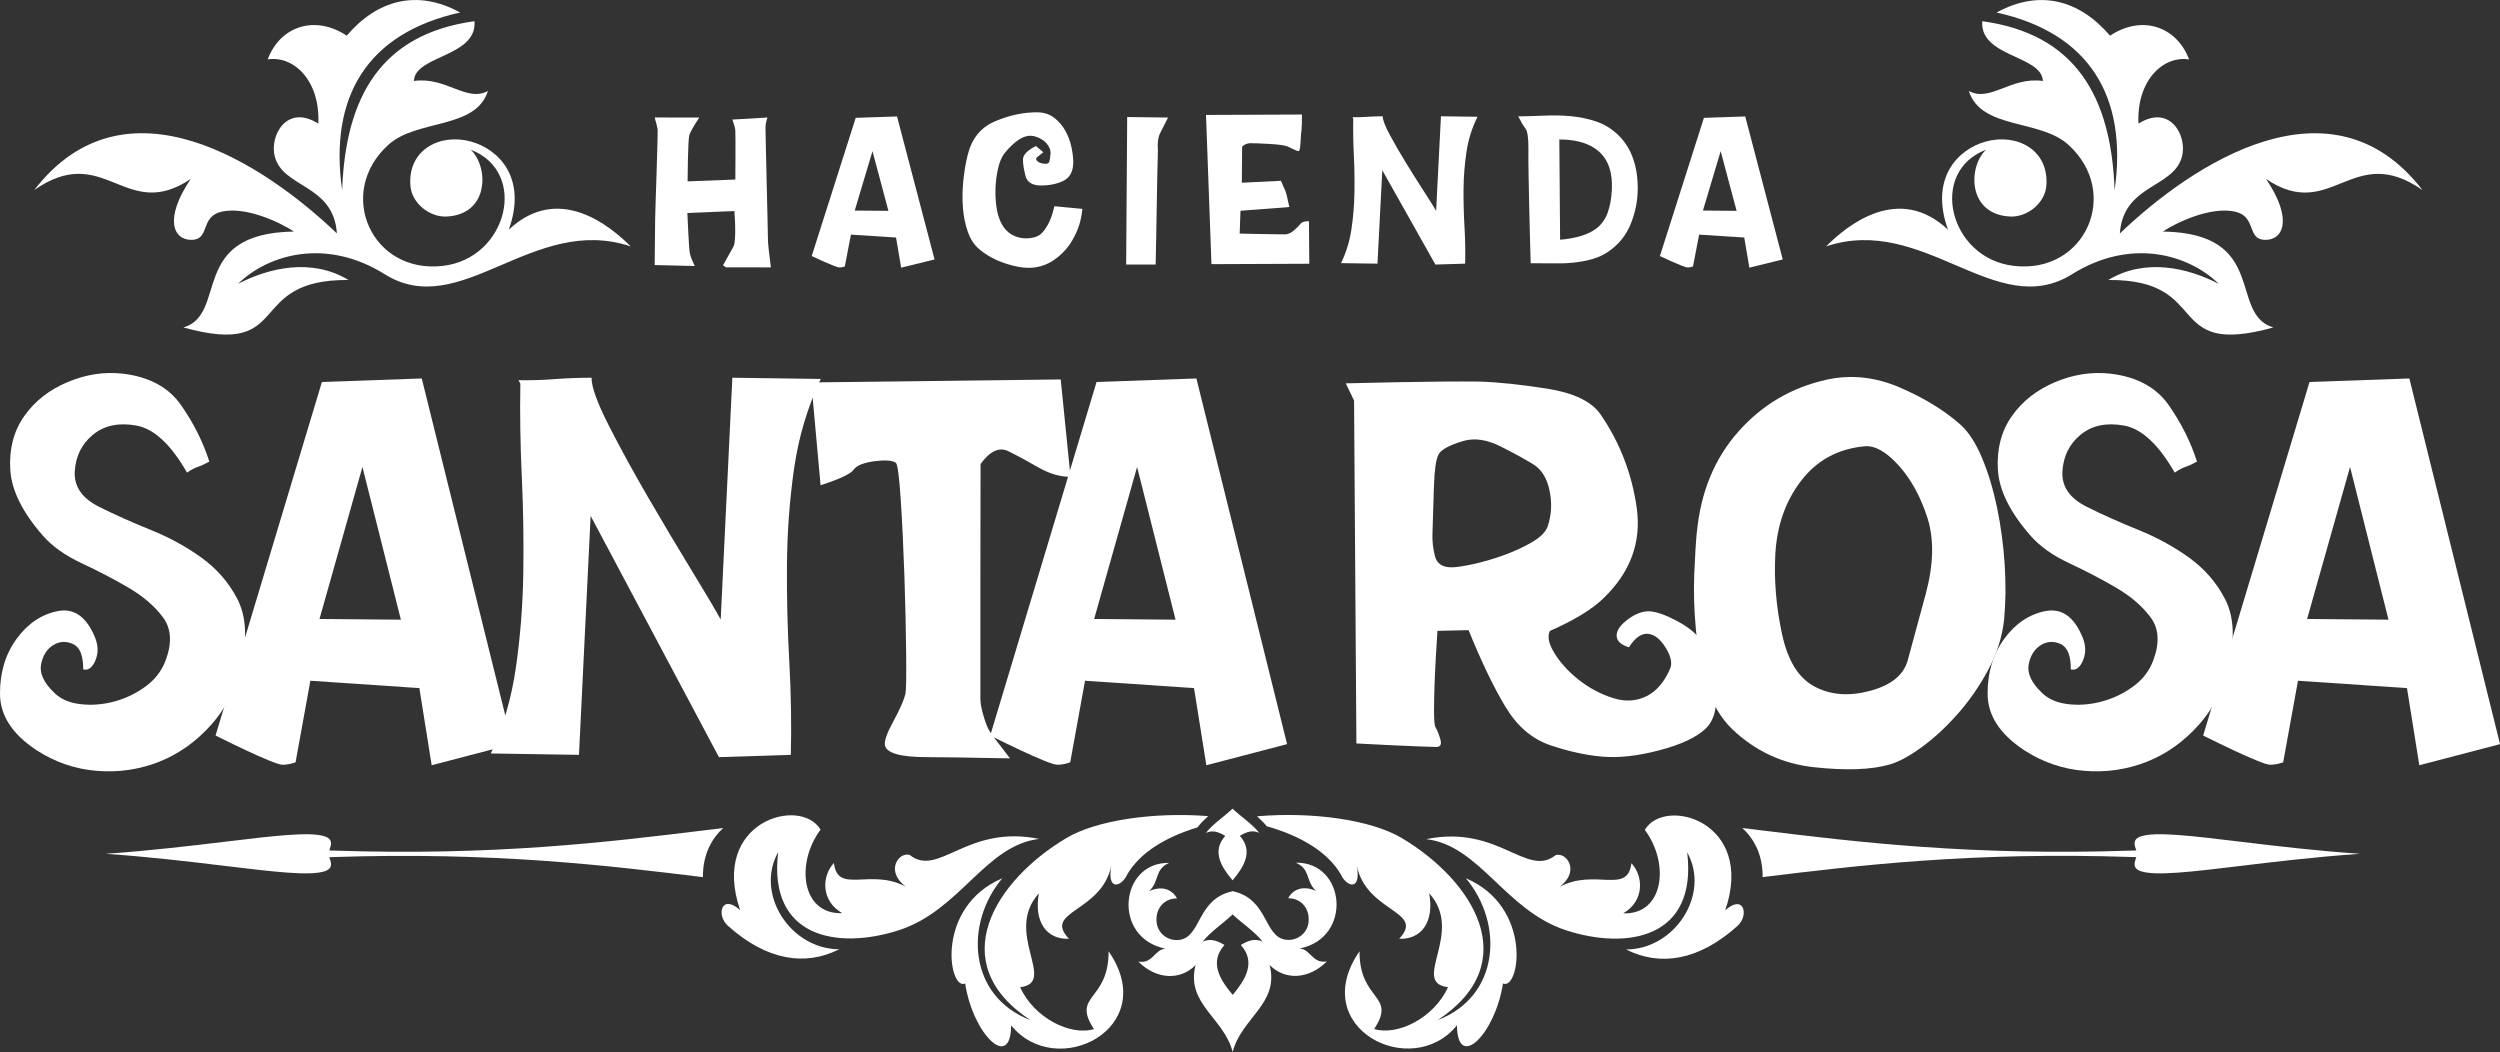 <?xml version="1.0" encoding="UTF-8"?> <svg xmlns="http://www.w3.org/2000/svg" id="Capa_2" data-name="Capa 2" viewBox="0 0 611.21 257.22"><rect x="0" y="0" width="611.21" height="257.22" fill="#333333" stroke="none"/><defs><style> .cls-1 { fill-rule: evenodd; } .cls-1, .cls-2 { fill: #fff; stroke-width: 0px; } </style></defs><g id="Capa_1-2" data-name="Capa 1"><g><g><path class="cls-2" d="M30.06,91.36c6.43.77,11.17,3.34,14.22,7.71,3.05,4.37,5.35,8.96,6.9,13.77-1.06.6-1.97,1.02-2.73,1.27-.76.24-1.67.72-2.72,1.44-3.96-6.9-8.09-10.74-12.39-11.51s-7.83-.04-10.58,2.21c-2.75,2.25-4.25,5.23-4.48,8.96-.23,3.72,1.77,6.63,6,8.72,3.77,1.89,7.95,3.76,12.53,5.61,4.58,1.85,8.75,4.12,12.49,6.83,3.74,2.71,6.64,6.05,8.71,10.03,2.06,3.98,2.46,9.02,1.18,15.12-1.3,6.24-3.8,11.45-7.51,15.62-3.7,4.17-7.97,7.2-12.8,9.11-4.83,1.9-9.9,2.64-15.21,2.21-5.32-.43-10.24-2.12-14.77-5.07C3,179.49.03,174.92,0,169.66c-.03-5.26,1.33-9.75,4.07-13.49,2.74-3.74,6.1-5.99,10.07-6.77,3.97-.77,7,1.37,9.09,6.44.81,2.01.84,3.89.08,5.65-.76,1.76-1.75,2.49-2.97,2.17.03-3.38-.81-5.45-2.5-6.21s-3.31-.67-4.84.28c-1.53.95-2.52,2.5-2.95,4.66-.43,2.16.62,4.48,3.17,6.94,1.55,1.55,3.65,2.48,6.33,2.81,2.67.33,5.4.14,8.18-.58,2.78-.71,5.36-1.93,7.73-3.63,2.37-1.7,4.05-3.84,5.02-6.42,1.63-4.32,1.41-7.86-.65-10.61-2.06-2.75-4.89-5.17-8.48-7.26-3.59-2.09-7.4-4.08-11.41-5.95-4.02-1.88-7.16-4.12-9.44-6.72-5.05-5.76-7.71-11.16-7.99-16.2-.29-5.04.85-9.39,3.42-13.04,2.56-3.65,6.09-6.42,10.58-8.31,4.49-1.89,9.01-2.58,13.57-2.06Z"></path><path class="cls-2" d="M125.27,181.93l-19.73,5.16-3.01-18.86-26.65-1.8-3.62,19.94c-1.11.4-2.17.6-3.17.6-.54,0-1.69-.37-3.46-1.1s-3.61-1.55-5.53-2.45c-1.92-.9-4.39-2.1-7.4-3.59l26-86.44,24.41-.86,22.17,89.41ZM88.61,114.17l-10.5,37.16,19.9.17-9.4-37.34Z"></path><path class="cls-2" d="M200.66,92.65c-3.26,6.96-5.43,14.29-6.53,21.98-1.1,7.69-1.67,15.5-1.73,23.42-.06,7.92.13,15.82.57,23.69.43,7.88.56,15.48.37,22.81l-17.57.56-31.37-58.99-2.85,58.43-21.56-.34c3.01-6.47,5.06-13.48,6.14-21.01,1.08-7.53,1.69-15.24,1.81-23.12.12-7.88,0-15.75-.37-23.63-.37-7.88-.48-15.42-.35-22.64l-.45-.86c2.85.06,5.8-.03,8.85-.26,3.05-.23,6.06-.34,9.01-.34-.03,2.21,1.36,6.06,4.15,11.56,2.79,5.5,6,11.36,9.62,17.59,3.62,6.23,7.16,12.17,10.62,17.83,3.46,5.66,5.85,9.7,7.18,12.14l2.85-59.12,21.6.3Z"></path><path class="cls-2" d="M259.33,92.78l2.4,23.8c-2.58,0-5.19-.77-7.85-2.3-2.66-1.53-5.11-2.86-7.36-3.97-2.22-1.09-4.49-.04-6.79,3.14-.03,11.6-.04,20.92-.04,27.97v29.47c0,1.03.26,2.41.77,4.15.51,1.73.99,2.94,1.42,3.63.43.72,2.12,2.96,5.05,6.74-10.25-.2-17.01-.3-20.26-.3-6.62,0-10.06-1-10.33-3.01-.16-1,.54-2.94,2.11-5.82,1.57-2.88,2.55-5.1,2.93-6.68.16-.77.22-4.09.16-9.95-.05-5.86-.2-12.18-.43-18.97-.23-6.79-.53-13-.9-18.62-.37-5.63-.77-8.6-1.2-8.92-.9-.6-2.66-.72-5.29-.37-2.63.36-4.31,1.05-5.04,2.08-.73,1.03-3.42,2.29-8.06,3.78l-2.28-25.13,60.99-.73Z"></path><path class="cls-2" d="M314.66,181.93l-19.73,5.16-3.01-18.86-26.65-1.8-3.62,19.94c-1.11.4-2.17.6-3.17.6-.54,0-1.69-.37-3.46-1.1s-3.61-1.55-5.53-2.45c-1.92-.9-4.39-2.1-7.4-3.59l26-86.44,24.41-.86,22.17,89.41ZM278,114.17l-10.5,37.16,19.9.17-9.4-37.34Z"></path><path class="cls-2" d="M331.05,97.93l-2.03-4.21c5.02-.11,9.27-.21,12.77-.28,3.5-.07,7.09-.12,10.78-.15s6.71-.03,9.07,0c4.64.14,10.18.72,16.64,1.74,6.45,1.02,10.78,3.09,12.98,6.21,4.75,6.9,7.71,14.54,8.89,22.92,1.18,8.38-1.53,15.75-8.12,22.1-2.85,2.75-7.22,5.41-13.1,7.99-.68,1.32-.31,3.14,1.12,5.46,1.42,2.32,3.39,4.48,5.9,6.47,2.51,1.99,5.29,3.48,8.36,4.47,3.07.99,5.9.8,8.5-.58,2.33-1.26,4.18-3.48,5.53-6.66.54-1.32.16-3.02-1.14-5.11-1.3-2.09-2.75-3.21-4.35-3.35-1.63-.09-3.16,1.02-4.6,3.31-2.01-.63-3.01-1.59-3.01-2.88s.92-2.58,2.74-3.95c1.83-1.37,3.6-2.03,5.31-1.98,1.71.09,4.02.92,6.94,2.49,2.91,1.58,5.02,3.41,6.33,5.5,1.27,2.09,2.22,5.56,2.83,10.42.61,4.85-.23,8.31-2.5,10.38-2.3,2.12-6.07,3.86-11.31,5.22-5.23,1.36-9.83,1.87-13.79,1.53-3.99-.34-8.22-1.27-12.69-2.77-4.48-1.5-8.14-4.62-10.99-9.34-2.85-4.7-5.87-10.97-9.07-18.82l-7.61.17c-.3,4.61-.51,8.33-.63,11.17-.12,2.84-.19,5.51-.2,8.01-.01,2.51.1,3.96.35,4.36.49.86.89,1.88,1.22,3.07.32,1.19-.03,1.78-1.06,1.78-.54,0-1.86-.04-3.95-.13-2.09-.09-4.28-.18-6.59-.28-2.3-.1-5.29-.25-8.95-.45l-.57-83.82ZM350.58,118.73l-.37,11.94c-.06,1.63.14,3.37.59,5.22.45,1.85,1.77,2.79,3.96,2.81,1.03.03,2.75-.22,5.17-.73,2.41-.52,4.91-1.23,7.48-2.15,2.58-.92,4.93-1.99,7.06-3.22,2.13-1.23,3.44-2.55,3.93-3.95.92-2.78,1.07-5.67.45-8.68-.62-3.01-1.93-5.14-3.9-6.4-1.98-1.23-4.65-2.69-7.99-4.38-3.35-1.69-6.37-2.16-9.05-1.42-3.55,1.03-5.63,2.16-6.24,3.39-.61,1.23-.97,3.75-1.08,7.56Z"></path><path class="cls-2" d="M414.87,130.03c.95-9.8,4.33-17.97,10.15-24.53,5.82-6.56,13.01-10.78,21.58-12.68,5.94-1.29,11.88-.66,17.82,1.89,5.94,2.55,10.9,5.59,14.89,9.11,1.98,1.78,3.73,4.48,5.25,8.1,1.52,3.62,2.75,7.67,3.68,12.14.93,4.47,1.56,9.12,1.87,13.94.31,4.83.26,9.33-.14,13.51-.46,4.21-1.76,8.3-3.89,12.27-2.13,3.97-4.61,7.55-7.45,10.76-2.84,3.21-5.76,5.91-8.79,8.12-3.03,2.21-5.65,3.62-7.87,4.25-4.48,1.29-10.61,1.51-18.39.67-7.78-.84-14.47-3.95-20.06-9.3-2.79-2.66-4.86-6.2-6.2-10.61-1.34-4.41-2.24-8.97-2.69-13.68-.45-4.71-.58-9.24-.41-13.58s.39-7.8.63-10.38ZM434.03,135.7c-.32,6.16.21,12.55,1.61,19.16,1.4,6.62,4.08,10.96,8.04,13.02,3.91,2.06,8.43,2.4,13.57,1.01,5.14-1.39,8.2-3.89,9.17-7.5.98-3.58,2.43-8.95,4.37-16.11,1.94-7.16,2.1-13.35.47-18.56-1.66-5.21-3.99-9.5-7.02-12.87-3.03-3.37-5.8-4.95-8.32-4.75-6.51.6-11.7,3.41-15.56,8.42-3.86,5.01-5.97,11.07-6.33,18.17Z"></path><path class="cls-2" d="M516.01,91.36c6.43.77,11.17,3.34,14.22,7.71,3.05,4.37,5.35,8.96,6.9,13.77-1.06.6-1.97,1.02-2.73,1.27-.76.24-1.67.72-2.72,1.44-3.96-6.9-8.09-10.74-12.39-11.51s-7.83-.04-10.58,2.21c-2.75,2.25-4.25,5.23-4.48,8.96-.23,3.72,1.77,6.63,6,8.72,3.77,1.89,7.95,3.76,12.53,5.61,4.58,1.85,8.75,4.12,12.49,6.83,3.74,2.71,6.64,6.05,8.71,10.03,2.06,3.98,2.46,9.02,1.18,15.12-1.3,6.24-3.8,11.45-7.51,15.62-3.7,4.17-7.97,7.2-12.8,9.11-4.83,1.9-9.9,2.64-15.21,2.21-5.32-.43-10.24-2.12-14.77-5.07-5.91-3.9-8.88-8.47-8.91-13.73-.03-5.26,1.33-9.75,4.07-13.49,2.74-3.74,6.1-5.99,10.07-6.77,3.97-.77,7,1.37,9.09,6.44.81,2.01.84,3.89.08,5.65-.76,1.76-1.75,2.49-2.97,2.17.03-3.38-.81-5.45-2.5-6.21-1.69-.76-3.31-.67-4.84.28s-2.52,2.5-2.95,4.66c-.43,2.16.62,4.48,3.17,6.94,1.55,1.55,3.65,2.48,6.33,2.81,2.67.33,5.4.14,8.18-.58,2.78-.71,5.36-1.93,7.73-3.63,2.37-1.7,4.05-3.84,5.02-6.42,1.63-4.32,1.41-7.86-.65-10.61-2.06-2.75-4.89-5.17-8.48-7.26-3.59-2.09-7.4-4.08-11.41-5.95-4.02-1.88-7.16-4.12-9.44-6.72-5.05-5.76-7.71-11.16-7.99-16.2-.29-5.04.85-9.39,3.42-13.04,2.56-3.65,6.09-6.42,10.58-8.31,4.49-1.89,9.01-2.58,13.57-2.06Z"></path><path class="cls-2" d="M611.21,181.93l-19.73,5.16-3.01-18.86-26.65-1.8-3.62,19.94c-1.11.4-2.17.6-3.17.6-.54,0-1.69-.37-3.46-1.1s-3.61-1.55-5.53-2.45c-1.92-.9-4.39-2.1-7.4-3.59l26-86.44,24.41-.86,22.17,89.41ZM574.55,114.17l-10.5,37.16,19.9.17-9.4-37.34Z"></path></g><g><path class="cls-2" d="M177.5,65.36l-.74-.49c1.27-2.25,2.11-3.77,2.54-4.55.2-.38.33-1.05.39-2.01.06-.96.07-1.93.05-2.92s-.08-2.25-.19-3.79l-11.5.47c.08,1.8.15,3.28.21,4.42.06,1.14.12,2.24.19,3.31.07,1.06.13,1.76.2,2.1.12.67.53,1.72,1.21,3.14l-9.8-.24c.02-1.96.04-3.57.05-4.85.01-1.27.03-2.5.04-3.7s.02-2.01.02-2.44.04-1.76.11-4.04c.07-2.28.15-4.72.24-7.32.08-2.6.15-5,.21-7.18.06-2.18.07-3.4.05-3.64-.07-.48-.31-1.45-.72-2.91l10.89.02c-1.44,2.22-2.24,3.65-2.42,4.3-.09.34-.16,1.11-.22,2.33-.06,1.22-.1,2.49-.13,3.82-.03,1.33-.06,3.04-.07,5.15l11.67-.45c.01-2.29.02-4.16.03-5.6.01-1.44.01-2.81,0-4.11,0-1.3-.02-2.11-.04-2.41-.07-.59-.31-1.44-.72-2.54l8.59-.5c-.32.85-.49,1.7-.49,2.54,0,.43.03,1.97.09,4.64.06,2.67.13,5.58.2,8.73.07,3.15.14,6.09.21,8.83.07,2.73.1,4.37.1,4.9,0,1.09.24,3.42.72,7l-10.99-.02Z"></path><path class="cls-2" d="M228.48,63.43l-8.16,2.01-1.25-7.37-11.03-.71-1.5,7.79c-.46.16-.9.24-1.31.24-.23,0-.7-.14-1.43-.43-.73-.29-1.49-.61-2.29-.96-.8-.35-1.82-.82-3.06-1.4l10.76-33.79,10.1-.34,9.17,34.95ZM213.31,36.95l-4.34,14.53,8.23.07-3.89-14.59Z"></path><path class="cls-2" d="M255.07,37.22c-.67.54-1.17.94-1.5,1.21-.34.29-.33.61.02.95s.91.56,1.66.65c.74.1,1.18-.09,1.31-.59s.23-1.14.29-1.95c.04-.78-.27-1.57-.93-2.37-.67-.8-1.61-1.38-2.82-1.75-1.22-.37-2.48-.16-3.76.62-1.29.78-2.53,1.95-3.75,3.49-.62.78-1.1,1.85-1.46,3.22-.35,1.36-.58,2.81-.69,4.33s-.09,3.04.05,4.53.4,2.74.78,3.76c.74,2.07,1.91,3.49,3.49,4.25,1.59.76,3.3.91,5.14.44.91-.22,1.67-.75,2.3-1.57.62-.82,1.12-1.68,1.51-2.57s.74-2.04,1.08-3.45l6.84.65c-.17,1.55-.44,2.9-.82,4.07-.37,1.17-.96,2.44-1.76,3.81-.8,1.37-1.91,2.65-3.33,3.84-2.86,2.38-6.19,3.18-9.98,2.4-3.79-.78-6.91-2.21-9.34-4.28-1.21-1.02-2.14-2.42-2.77-4.21-.63-1.79-1.04-3.74-1.2-5.86-.17-2.12-.14-4.32.08-6.58.23-2.27.58-4.4,1.08-6.39.98-3.99,3.19-6.72,6.64-8.19,3.45-1.48,6.86-2.22,10.25-2.22,1.68,0,3.1.44,4.25,1.33,1.15.89,2.07,1.97,2.77,3.25.7,1.28,1.19,2.63,1.48,4.05.29,1.42.43,2.67.42,3.74-.06,2.16-.86,3.62-2.41,4.38-1.55.76-3.37,1.14-5.47,1.14s-3.39-.78-3.8-2.33c-.41-1.56-.62-2.9-.62-4.03s1.06-2.22,3.18-3.29l1.79,1.51Z"></path><path class="cls-2" d="M285.56,28.75c-.68,1.36-1.3,2.58-1.86,3.67-.57,1.09-.77,2.52-.61,4.27-.06,1.8-.11,3.93-.15,6.4-.05,2.46-.09,5-.14,7.6-.04,2.6-.09,5.14-.13,7.6-.04,2.46-.09,4.59-.13,6.38h-7.21l.25-36.06,9.98.13Z"></path><path class="cls-2" d="M318.31,28c0,1.8-.03,3.02-.1,3.66-.09.65-.18,1.69-.25,3.12-.08,1.43-.23,2.15-.46,2.16-.22.01-.57-.1-1.04-.34-.47-.24-1.04-.51-1.7-.8-.67-.28-2.15-.48-4.43-.61-2.28-.13-3.82-.19-4.63-.18-.83.02-1.5.31-2.02.86l-.07,8.8,9.56-.47c.47,1.09.82,1.88,1.04,2.37s.56,1.84,1.01,4.03c-.36.06-.81.1-1.35.13-.28.02-.99.08-2.13.16-1.14.08-2.34.17-3.59.27s-2.88.22-4.87.36l-.2,5.59c2.03.04,3.7.08,4.99.1,1.3.02,2.54.04,3.74.06,1.19.02,1.97.03,2.33.03.71,0,1.42-.31,2.14-.92s1.27-1.16,1.65-1.64c.37-.47,1.06-.69,2.09-.65l.08,10.39-23.92.1-1.33-36.48,23.45-.1Z"></path><path class="cls-2" d="M361.23,28.54c-1.35,2.72-2.25,5.58-2.7,8.59s-.69,6.06-.72,9.15c-.02,3.1.06,6.18.24,9.26.18,3.08.23,6.05.15,8.92l-7.27.22-12.98-23.06-1.18,22.84-8.92-.13c1.25-2.53,2.1-5.27,2.54-8.21.45-2.94.7-5.96.75-9.03.05-3.08,0-6.16-.15-9.24-.15-3.08-.2-6.03-.14-8.85l-.19-.34c1.18.02,2.4-.01,3.66-.1,1.26-.09,2.51-.13,3.73-.13,0,.86.56,2.37,1.72,4.52,1.16,2.15,2.48,4.44,3.98,6.88,1.5,2.44,2.96,4.76,4.39,6.97,1.43,2.21,2.42,3.79,2.97,4.74l1.18-23.11,8.94.12Z"></path><path class="cls-2" d="M371.21,28.45c1.98-.02,4.06-.08,6.25-.18,2.19-.1,4.36-.06,6.51.13,2.15.19,4.22.62,6.2,1.28,1.99.66,3.77,1.73,5.35,3.22,3.25,3.11,4.88,7.51,4.88,13.18,0,2.98-.58,5.88-1.73,8.7-1.15,2.82-3,5.09-5.55,6.8-1.4.97-3.19,1.69-5.35,2.15-2.19.46-4.44.68-6.75.66s-4.57-.03-6.79-.03c-.06-1.79-.12-4-.19-6.64-.07-2.64-.13-5.31-.19-8.02-.06-2.71-.11-5.27-.15-7.68-.04-2.41-.05-4.29-.03-5.63.02-2.68-.22-4.33-.72-4.96-.5-.63-1.09-1.63-1.76-2.98ZM381.23,34.09l.19,24.52c3.98-.35,6.94-1.27,8.87-2.75,1.26-.97,2.18-2.26,2.76-3.86.58-1.6.93-3.52,1.03-5.76.17-4.08-.86-7.12-3.09-9.13-2.23-2.01-5.48-3.01-9.76-3.01Z"></path><path class="cls-2" d="M435.85,63.43l-8.16,2.01-1.25-7.37-11.03-.71-1.5,7.79c-.46.16-.9.24-1.31.24-.23,0-.7-.14-1.43-.43-.73-.29-1.49-.61-2.29-.96-.8-.35-1.82-.82-3.06-1.4l10.76-33.79,10.1-.34,9.17,34.95ZM420.68,36.95l-4.34,14.53,8.23.07-3.89-14.59Z"></path></g><path class="cls-1" d="M46.65,43.72c-6.69,9.87-4.25,15.09.34,14.92,4.37-.17,1.93-5.67,7.16-6.88,5.92-1.37,14.31,2.6,17.72,4.85-26.01.39-15.95,20.15-27.02,23.45,27.21,7.53,14.61-11.8,40.34-11.61-9.08-5.48-19.56-2.92-27.02.96,7.47-7.28,21.57-11.32,35.9-2.36,18.59,11.62,36.17-14.81,60.12-6.81-5.18-5.2-17.75-15.4-29.8-4.09,4.5-12.5-2.32-19.63-9.24-21.54-7.6-2.1-15.57,2.04-14.8,10.9.37,4.19,4.68,7.64,8.87,7.43,10.45-.53,10.29-12.19,5.86-16.34,14.22,5.43,8.99,26.58-6.77,28.4-17.46,2.08-26.33-17.84-13.36-29.6,7-6.35,21.36-3.68,24.34-13.17-5.18,2.89-10.29-3.57-18.1-2.43.23-6.31,15.47-5.82,14.82-14.62-22.67,3.12-31.53,18.22-32.36,41.33-3.24-22.85,6.11-38.42,28.85-43.45C101.96-2.72,92.2,0,84.77,8.72c-7.64-5.09-16.2-2.45-19.33,5.8,6.4-1,12.88,5.24,12.38,15.7-7.74-4.89-11.94,2.97-10.65,8,2,7.84,14.36,6.74,15.2,18.85-17.73-16.95-51.7-39.53-73.99-10.61,17.21-11.99,22.21,8.12,38.28-2.73h0Z"></path><path class="cls-1" d="M553.99,43.72c6.69,9.87,4.25,15.09-.34,14.92-4.37-.17-1.93-5.67-7.16-6.88-5.92-1.37-14.31,2.6-17.72,4.85,26.01.39,15.95,20.15,27.02,23.45-27.21,7.53-14.61-11.8-40.34-11.61,9.08-5.48,19.56-2.92,27.02.96-7.47-7.28-21.57-11.32-35.9-2.36-18.59,11.62-36.17-14.81-60.12-6.81,5.18-5.2,17.75-15.4,29.8-4.09-4.5-12.5,2.32-19.63,9.24-21.54,7.6-2.1,15.57,2.04,14.8,10.9-.37,4.19-4.68,7.64-8.87,7.43-10.45-.53-10.29-12.19-5.86-16.34-14.22,5.43-8.99,26.58,6.77,28.4,17.46,2.08,26.33-17.84,13.36-29.6-7-6.35-21.36-3.68-24.34-13.17,5.18,2.89,10.29-3.57,18.1-2.43-.23-6.31-15.47-5.82-14.82-14.62,22.67,3.12,31.53,18.22,32.36,41.33,3.24-22.85-6.11-38.42-28.85-43.45,10.53-5.77,20.29-3.05,27.73,5.67,7.64-5.09,16.2-2.45,19.33,5.8-6.4-1-12.88,5.24-12.38,15.7,7.74-4.89,11.94,2.97,10.65,8-2,7.84-14.36,6.74-15.2,18.85,17.73-16.95,51.7-39.53,73.99-10.61-17.21-11.99-22.21,8.12-38.28-2.73h0Z"></path><path class="cls-1" d="M301.35,215.23c-2.65-3.14-5.22-7.05-1.79-10.86-1.58-.95-3.08-1.52-4.75-.72,1.63-2.12,4.35-3.9,6.52-5.94,2.17,2.03,4.9,3.8,6.53,5.92-1.67-.8-3.17-.23-4.74.73,3.44,3.8.87,7.72-1.77,10.86h0ZM254,218.38c-1.3,7,1.91,11.37,7.33,11.13-6.47-6.85,7.94-6.34,10.37-17.85-1.16,6.36,2.54,5.16,3.9,2.11,3.17-5.41,9.51-9.16,17.17-11.49l.09-.12c.74-.96,1.61-1.81,2.53-2.63-13.49-1.05-27.43,1.04-34.69,5.37-17.46,10.4-30.09,30.49-8.77,44.51-15.33-5.89-16.12-23.72-6.88-34.69-16.52,7.06-13.14,27.6-9.08,25.73,1.89,12.42,11.17,21.49,11.24,10.23,11.08,13.71,36.8.67,23.83-18.1.06,12.27-9.17,10.54-3.58,19.01-5.66,1.74-14.63-2.67-18.05-10.23,9.26-1.12-4.16-13.34,4.6-22.97h0ZM307.35,199.57c13.7-1.17,27.99.92,35.37,5.32,17.46,10.4,30.09,30.49,8.77,44.51,15.33-5.89,16.12-23.72,6.88-34.69,16.52,7.06,13.14,27.6,9.08,25.73-1.89,12.42-11.17,21.49-11.24,10.22-11.08,13.71-36.79.67-23.83-18.09-.06,12.26,9.17,10.53,3.58,19.01,5.66,1.73,14.63-2.67,18.05-10.23-9.26-1.12,4.16-13.34-4.6-22.97,1.3,7-1.91,11.38-7.33,11.13,6.47-6.85-7.94-6.34-10.37-17.85,1.16,6.36-2.54,5.16-3.9,2.11-3.3-5.63-10.03-9.47-18.12-11.77-.69-.87-1.5-1.66-2.36-2.42h0ZM348.71,205.16c13.08,1.54,19.32,17.46,34.2,22.29,14.88,4.83,32.12,2.02,29.58-19.07,5.74,10.23-3,23.74-14.94,23.75,8.35,4.2,17.75,2.76,27.25-5.76,2.87-2.57,1.58-7.94-3.01-3.81,7.44-21.73-14.8-27.93-19.66-19.67,6.14,8.2,4.69,20.78-5.3,20.41,5.14-2.93,5.09-8.95,2.02-12.27-.88,7.79-8.92,1.16-17.54,5.79,5.08-3.84,1.71-8.54-.96-7.76-7.11,5.66-13.92-7.51-31.64-3.91h0ZM254.03,205.11c-13.08,1.54-19.32,17.46-34.2,22.29-14.88,4.83-32.12,2.02-29.58-19.07-5.74,10.23,3,23.74,14.94,23.75-8.35,4.2-17.75,2.76-27.25-5.76-2.87-2.57-1.58-7.94,3.01-3.81-7.44-21.73,14.8-27.93,19.66-19.67-6.14,8.2-4.69,20.78,5.3,20.41-5.15-2.93-5.1-8.95-2.03-12.27.88,7.79,8.93,1.16,17.55,5.79-5.08-3.84-1.71-8.53.96-7.76,7.11,5.66,13.92-7.51,31.64-3.91h0ZM301.35,217.89c-8.83,1.9-7.57,11.21-13.04,11.9-2.77.35-5.19-1.57-5.52-4.18-.42-3.3,1.68-5.97,4.97-5.97-1.25-2.25-3.71-3.17-6.82-1.77,2.59-2.44,1.26-5.3,4.9-6.91-12.15-.23-13.97,18.42-.87,20.97-2.76.19-3.1,3.79-6.68,3.16,4.52,4.48,10.27,4.62,14.01.86-2.44,9.48,6.98,12.93,9.07,21.26,2.08-8.34,11.49-11.81,9.03-21.28,3.75,3.75,9.5,3.6,14.01-.89-3.58.64-3.93-2.97-6.69-3.15,13.1-2.57,11.25-21.22-.9-20.97,3.65,1.6,2.32,4.47,4.92,6.9-3.1-1.4-5.57-.47-6.81,1.78,3.28-.01,5.39,2.66,4.98,5.96-.33,2.61-2.75,4.53-5.52,4.19-5.47-.67-4.22-9.99-13.06-11.88h0ZM301.38,243.23c-2.98-3.53-5.87-7.92-2.01-12.19-1.78-1.07-3.46-1.7-5.33-.81,1.83-2.38,4.88-4.38,7.32-6.66,2.44,2.28,5.5,4.27,7.33,6.65-1.88-.89-3.55-.26-5.33.82,3.86,4.27.98,8.66-1.99,12.2h0Z"></path><path class="cls-1" d="M171.84,214.44l-.37-.04h0c-22.86-2.79-50.7-6.18-90.06-4.86l-.91.03.28.86c.44,1.33-.07,2.14-1.41,2.58h0c-3.61,1.19-12.25.15-24.2-1.29-8.35-1.01-18.3-2.21-29.34-2.98,11.04-.77,21-1.97,29.34-2.97,11.96-1.44,20.59-2.48,24.2-1.3h0c1.34.44,1.85,1.26,1.41,2.59l-.28.86.91.03c39.35,1.33,67.19-2.07,90.06-4.86h0l5.35-.65c-1.33,1.19-2.49,2.67-3.35,4.44-1.03,2.11-1.64,4.63-1.62,7.56h0ZM431.32,214.4l-.38.04c.02-2.93-.59-5.45-1.62-7.56-.87-1.77-2.02-3.24-3.35-4.44l5.35.65h0c22.86,2.79,50.71,6.19,90.06,4.86l.91-.03-.28-.86c-.43-1.33.08-2.15,1.42-2.59h0c3.61-1.18,12.25-.14,24.2,1.3,8.35,1.01,18.3,2.21,29.35,2.97-11.04.77-21,1.97-29.35,2.98-11.96,1.44-20.59,2.48-24.2,1.29h0c-1.34-.44-1.85-1.25-1.42-2.59l.28-.86-.91-.03c-39.35-1.33-67.19,2.07-90.06,4.86h0Z"></path></g></g></svg> 